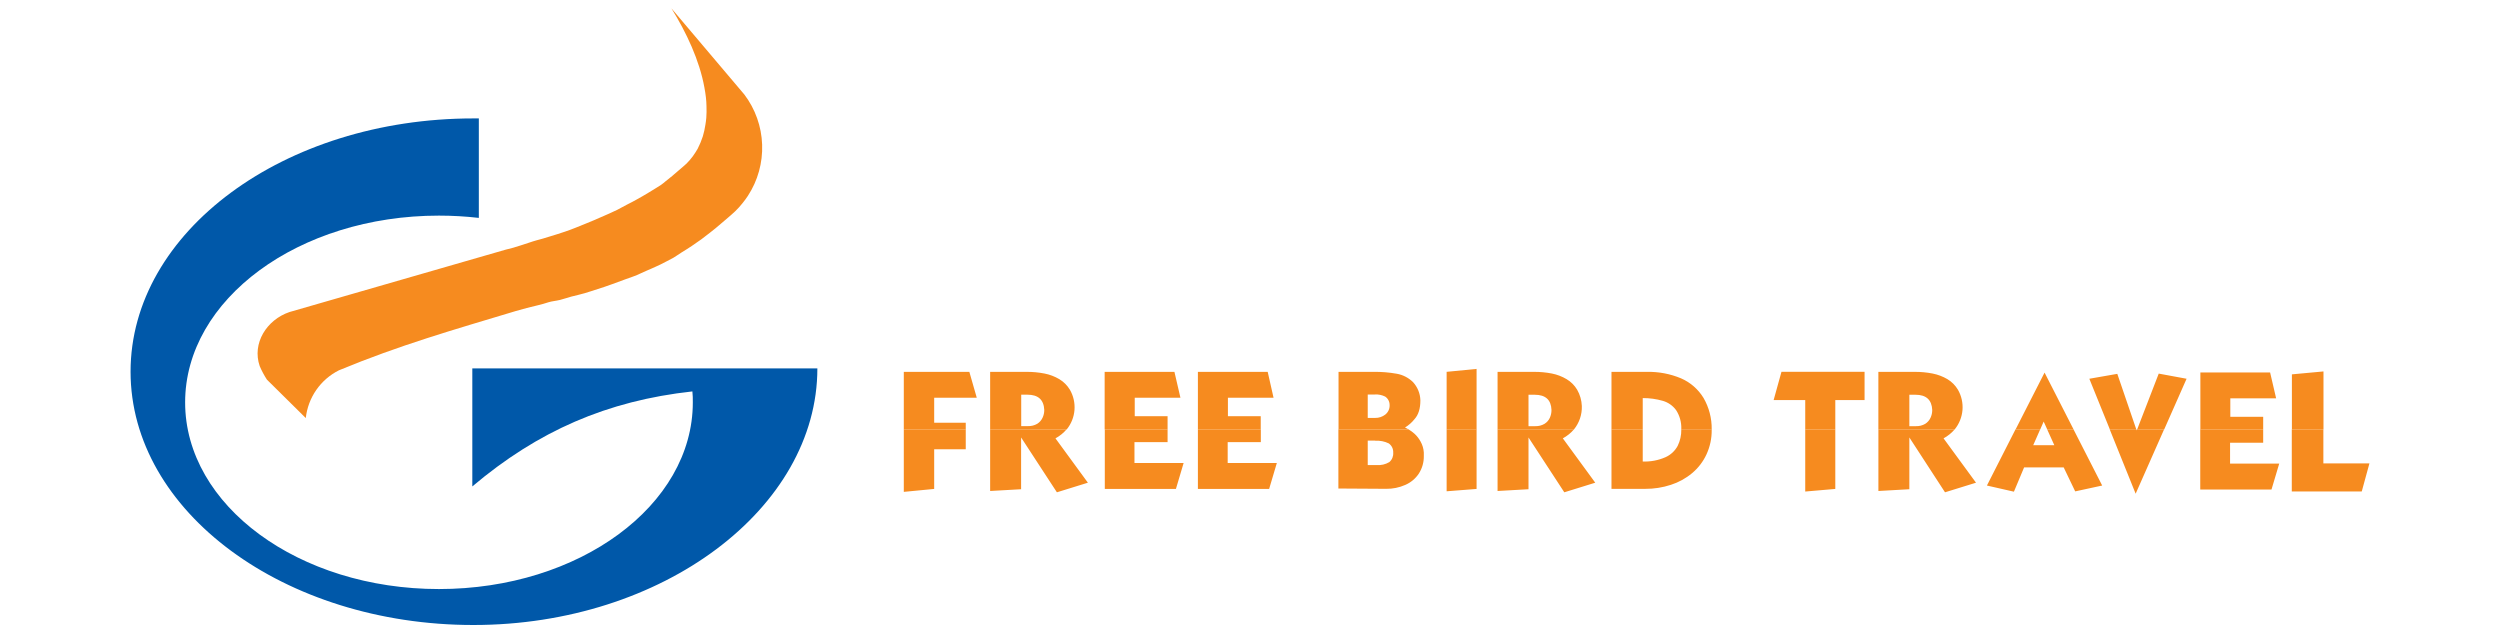 <?xml version="1.0" encoding="UTF-8"?>
<svg xmlns="http://www.w3.org/2000/svg" width="150" height="38" viewBox="0 0 150 38" fill="none">
  <g clip-path="url(#clip0_18_44028)">
    <path fill-rule="evenodd" clip-rule="evenodd" d="M28.339 22.105H49.042C49.042 30.498 39.763 37.5 28.407 37.5C17.052 37.5 7.834 30.693 7.834 22.3C7.834 13.908 17.044 7.105 28.407 7.105C28.516 7.105 28.621 7.105 28.73 7.105V13.074C27.936 12.982 27.137 12.937 26.337 12.937C17.926 12.937 11.108 17.956 11.108 24.143C11.108 30.331 17.926 35.343 26.337 35.343C34.749 35.343 41.569 30.331 41.569 24.143C41.569 23.919 41.569 23.699 41.543 23.485C36.42 24.048 32.276 25.86 28.339 29.186V22.105Z" fill="#0058A9"></path>
    <path fill-rule="evenodd" clip-rule="evenodd" d="M40.284 0.5L44.66 5.67C45.317 6.538 45.691 7.589 45.728 8.677C45.767 9.766 45.468 10.84 44.873 11.752C44.774 11.902 44.668 12.047 44.555 12.186C44.419 12.357 44.273 12.52 44.116 12.672C43.974 12.802 43.833 12.932 43.688 13.053C43.542 13.174 43.405 13.297 43.259 13.418C43.035 13.607 42.836 13.785 42.606 13.955C42.44 14.087 42.241 14.239 42.08 14.359C41.918 14.478 41.695 14.631 41.502 14.761C41.309 14.891 41.099 15.021 40.897 15.145C40.733 15.245 40.567 15.372 40.405 15.465C40.144 15.616 39.879 15.732 39.622 15.872C39.447 15.961 39.271 16.028 39.096 16.112C38.92 16.197 38.667 16.288 38.48 16.384C38.128 16.56 37.839 16.639 37.472 16.776C37.237 16.858 36.993 16.951 36.747 17.043C36.571 17.099 36.412 17.157 36.25 17.218C35.989 17.306 35.724 17.394 35.462 17.473C35.337 17.515 35.216 17.552 35.092 17.589C34.819 17.673 34.549 17.724 34.272 17.798C34.084 17.85 33.791 17.948 33.598 17.996C33.349 18.057 33.127 18.068 32.908 18.136C32.688 18.205 32.508 18.261 32.288 18.312C31.834 18.422 31.379 18.531 30.945 18.663C27.222 19.785 23.985 20.704 20.336 22.218C19.791 22.491 19.324 22.897 18.976 23.398C18.629 23.898 18.413 24.478 18.347 25.084L16.016 22.779C15.848 22.521 15.703 22.248 15.582 21.965C15.112 20.597 16 19.188 17.367 18.723L30.338 14.98C30.649 14.909 30.956 14.822 31.258 14.719C31.581 14.624 31.893 14.499 32.208 14.415C32.453 14.352 32.704 14.28 32.948 14.201C33.283 14.102 33.606 13.997 33.914 13.894C34.331 13.753 34.744 13.579 35.142 13.418C35.455 13.293 35.764 13.162 36.066 13.026C36.368 12.891 36.708 12.754 37.028 12.593C37.219 12.495 37.407 12.395 37.596 12.289C37.786 12.184 37.983 12.101 38.17 11.987C38.425 11.841 38.676 11.71 38.927 11.55C39.178 11.39 39.438 11.246 39.67 11.088C39.861 10.953 40.003 10.808 40.196 10.667C40.389 10.527 40.547 10.358 40.723 10.223C40.898 10.088 41.026 9.951 41.193 9.814C41.334 9.673 41.463 9.522 41.58 9.361C41.678 9.215 41.783 9.07 41.862 8.922C41.984 8.684 42.087 8.436 42.169 8.182C42.238 7.952 42.29 7.717 42.325 7.479C42.347 7.344 42.368 7.207 42.378 7.067C42.395 6.837 42.398 6.607 42.389 6.377C42.389 6.201 42.373 6.017 42.354 5.835C42.334 5.652 42.301 5.448 42.264 5.25C41.971 3.628 41.186 1.946 40.284 0.5Z" fill="#F68B1F"></path>
    <path fill-rule="evenodd" clip-rule="evenodd" d="M57.945 25.76V26.954H56.051V29.336L54.228 29.512V25.76H57.945ZM63.997 25.76C63.809 25.98 63.583 26.163 63.328 26.301V26.301L65.273 28.962L63.414 29.538L61.266 26.248V29.354L59.409 29.459V25.76H63.997ZM70.055 25.76V26.526H68.068V27.781H71.017L70.555 29.336H66.288V25.76H70.055ZM75.65 25.76V26.526H73.661V27.781H76.61L76.148 29.336H71.874V25.76H75.65ZM84.509 25.76C84.638 25.837 84.759 25.926 84.871 26.025C85.017 26.159 85.139 26.316 85.234 26.491C85.348 26.694 85.415 26.92 85.429 27.152C85.432 27.222 85.432 27.292 85.429 27.361C85.436 27.734 85.332 28.101 85.13 28.415C84.931 28.716 84.647 28.953 84.314 29.096C83.953 29.255 83.562 29.335 83.168 29.329V29.329L80.303 29.311V25.76H84.509ZM88.595 25.76V29.336L86.798 29.477V25.76H88.595ZM94.441 25.76C94.252 25.98 94.025 26.163 93.77 26.301V26.301L95.715 28.962L93.858 29.538L91.71 26.248V29.354L89.854 29.459V25.76H94.441ZM98.564 25.76V27.691C99.033 27.709 99.499 27.621 99.928 27.433C100.242 27.293 100.5 27.053 100.662 26.75C100.81 26.447 100.884 26.112 100.878 25.774V25.757H102.702V25.788C102.709 26.297 102.602 26.801 102.389 27.263C102.189 27.696 101.895 28.08 101.529 28.386C101.154 28.701 100.721 28.939 100.255 29.089C99.757 29.253 99.236 29.334 98.712 29.331H96.689V25.76H98.564ZM110.118 25.76V29.336L108.314 29.492V25.76H110.118ZM117.284 25.76C117.095 25.98 116.868 26.163 116.613 26.301V26.301L118.56 28.962L116.701 29.538L114.561 26.248V29.354L112.704 29.459V25.76H117.284ZM122.413 25.76L121.993 26.712H123.259L122.829 25.76H124.409L126.131 29.132L124.512 29.483L123.821 28.044H121.446L120.835 29.501L119.215 29.132L120.931 25.76H122.413ZM128.179 25.76L128.202 25.823L128.225 25.76H129.847L128.139 29.622L126.582 25.76H128.179ZM135.791 25.76V26.563H133.804V27.818H136.753L136.289 29.373H132.015V25.76H135.791ZM139.402 25.76V27.802H142.166L141.705 29.489H137.507V25.76H139.402ZM82.51 26.436H82.064V27.902H82.59C82.859 27.927 83.128 27.865 83.359 27.726C83.44 27.657 83.503 27.57 83.544 27.472C83.584 27.373 83.601 27.267 83.593 27.161C83.599 27.053 83.578 26.945 83.531 26.847C83.484 26.749 83.413 26.665 83.324 26.603C83.073 26.481 82.795 26.427 82.516 26.445L82.51 26.436Z" fill="#F68B1F"></path>
    <path fill-rule="evenodd" clip-rule="evenodd" d="M54.228 25.76V22.312H58.161L58.606 23.864H56.051V25.365H57.945V25.76H54.228ZM59.409 25.76V22.312H61.591C61.953 22.309 62.316 22.343 62.672 22.412C62.984 22.473 63.284 22.587 63.558 22.749C63.819 22.905 64.037 23.124 64.194 23.385C64.406 23.753 64.502 24.178 64.469 24.602C64.435 25.026 64.274 25.431 64.006 25.761L59.409 25.76ZM66.279 25.76V22.312H70.466L70.826 23.864H68.084V24.97H70.055V25.76H66.279ZM71.874 25.76V22.312H76.062L76.413 23.864H73.675V24.97H75.644V25.76H71.874ZM80.312 25.76V22.312H82.409C82.88 22.304 83.35 22.343 83.814 22.426C84.175 22.491 84.508 22.663 84.772 22.918C85.052 23.218 85.213 23.61 85.223 24.02C85.223 24.512 85.108 24.886 84.872 25.147C84.713 25.348 84.519 25.518 84.3 25.651C84.316 25.651 84.379 25.693 84.495 25.754H84.507L80.312 25.76ZM86.798 25.76V22.31L88.595 22.135V25.768L86.798 25.76ZM89.854 25.76V22.312H92.036C92.399 22.309 92.761 22.343 93.117 22.412C93.427 22.474 93.724 22.588 93.995 22.749C94.257 22.904 94.475 23.123 94.63 23.385C94.801 23.683 94.897 24.019 94.91 24.362C94.927 24.872 94.758 25.371 94.436 25.767L89.854 25.76ZM96.689 25.76V22.312H98.815C99.515 22.297 100.211 22.429 100.857 22.698C101.418 22.941 101.891 23.351 102.21 23.873C102.542 24.446 102.712 25.099 102.702 25.761H100.878V25.723C100.89 25.328 100.781 24.938 100.565 24.606C100.37 24.34 100.092 24.145 99.775 24.052C99.382 23.939 98.974 23.882 98.564 23.885V23.885V25.76H96.689ZM108.314 25.76V24.004H106.418L106.888 22.31H111.874V24.004H110.118V25.76H108.314ZM112.702 25.76V22.312H114.877C115.239 22.309 115.601 22.343 115.957 22.412C116.27 22.474 116.57 22.588 116.845 22.749C117.105 22.905 117.322 23.124 117.477 23.385C117.689 23.754 117.783 24.179 117.749 24.603C117.714 25.027 117.552 25.431 117.284 25.761L112.702 25.76ZM120.938 25.76L122.674 22.356L124.412 25.76H122.832L122.62 25.294L122.416 25.76H120.938ZM126.589 25.76L125.36 22.725L127.038 22.431L128.179 25.767L126.589 25.76ZM128.232 25.76L129.524 22.416L131.195 22.725L129.854 25.76H128.232ZM132.022 25.76V22.349H136.207L136.568 23.901H133.819V25.007H135.791V25.76H132.022ZM137.514 25.76V22.461L139.409 22.286V25.76H137.514ZM61.273 25.567H61.684C61.877 25.573 62.069 25.524 62.237 25.426C62.375 25.338 62.486 25.212 62.554 25.063C62.623 24.917 62.657 24.757 62.656 24.596C62.628 23.986 62.292 23.681 61.648 23.681H61.273V25.567V25.567ZM82.494 23.671H82.064V25.075H82.51C82.73 25.08 82.945 25.008 83.119 24.873C83.205 24.804 83.274 24.715 83.319 24.614C83.364 24.513 83.383 24.403 83.377 24.292C83.376 24.193 83.351 24.095 83.304 24.008C83.257 23.921 83.189 23.847 83.106 23.792C82.916 23.7 82.705 23.657 82.494 23.667V23.671ZM91.71 25.57H92.122C92.315 25.576 92.505 25.527 92.671 25.43C92.812 25.343 92.923 25.217 92.991 25.066C93.057 24.92 93.091 24.76 93.089 24.599C93.067 23.99 92.732 23.685 92.083 23.685H91.71V25.567V25.57ZM114.552 25.57H114.963C115.156 25.576 115.347 25.527 115.514 25.43C115.653 25.342 115.764 25.216 115.832 25.066C115.9 24.92 115.935 24.761 115.934 24.599C115.906 23.99 115.572 23.685 114.928 23.685H114.561V25.567L114.552 25.57Z" fill="#F68B1F"></path>
  </g>
  <defs>
    <clipPath id="clip0_18_44028">
      <rect width="134.333" height="37" fill="white" transform="translate(7.834 0.5)"></rect>
    </clipPath>
  </defs>
</svg>
